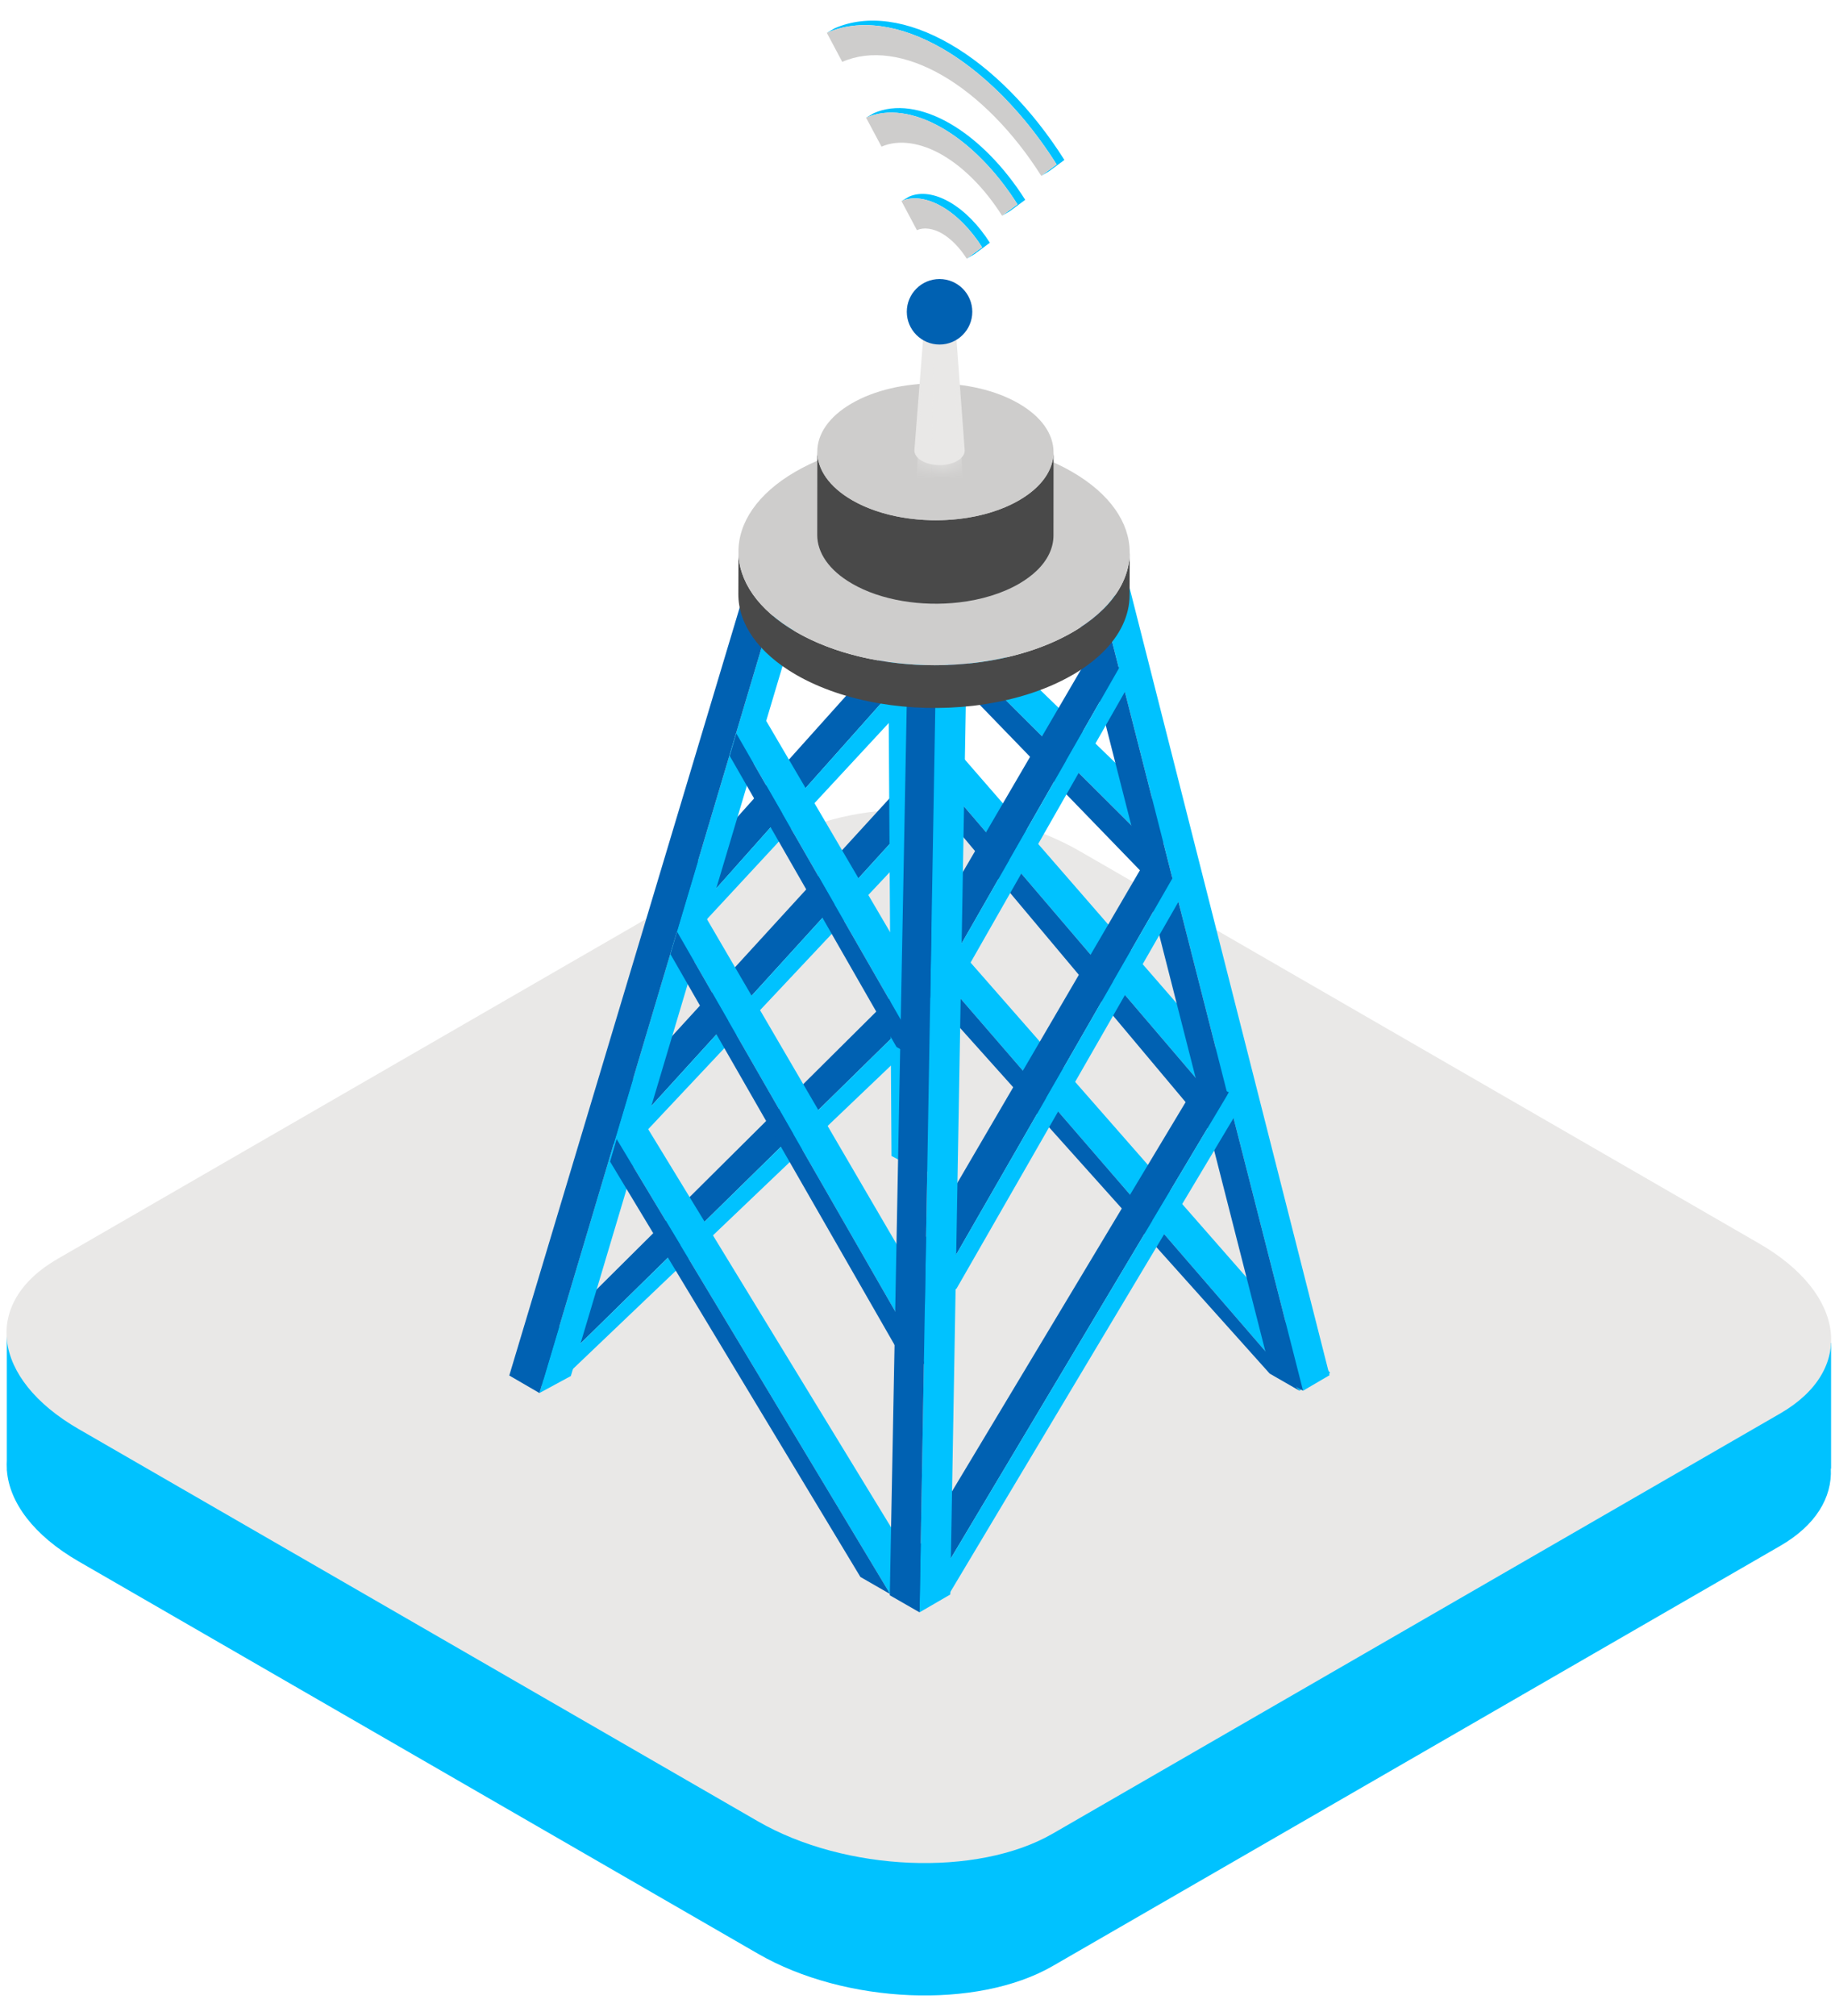 <svg width="71" height="78" viewBox="0 0 71 78" fill="none" xmlns="http://www.w3.org/2000/svg">
<path d="M70.838 56.811H70.848V51.95L61.809 49.612L41.77 38.043C38.397 36.095 33.294 35.883 30.372 37.571L9.845 49.42L0.264 51.69V56.489C0.257 56.596 0.26 56.704 0.264 56.811V56.886H0.267C0.363 58.117 1.297 59.394 3.044 60.402L29.332 75.58C32.707 77.528 37.81 77.74 40.732 76.053L68.878 59.802C70.256 59.007 70.894 57.93 70.838 56.811Z" fill="#00C2FF"/>
<path d="M68.878 54.68L40.731 70.932C37.81 72.618 32.707 72.406 29.332 70.459L3.044 55.282C-0.331 53.333 -0.697 50.387 2.225 48.7L30.371 32.449C33.293 30.762 38.396 30.974 41.77 32.921L68.059 48.1C71.434 50.047 71.8 52.994 68.878 54.68Z" fill="#E9E8E7"/>
<path d="M36.156 29.858L47.303 42.911L48.492 42.221L37.289 29.334L36.156 29.858Z" fill="#00C2FF"/>
<path d="M36.19 31.091L47.303 44.339V42.911L36.156 29.858L36.19 31.091Z" fill="#0061B2"/>
<path d="M36.588 24.767L44.641 32.791L45.83 32.101L37.721 24.242L36.588 24.767Z" fill="#00C2FF"/>
<path d="M36.334 25.638L44.641 34.219V32.791L36.588 24.767L36.334 25.638Z" fill="#0061B2"/>
<path d="M36.018 37.301L50.279 53.799L51.468 53.109L37.15 36.776L36.018 37.301Z" fill="#00C2FF"/>
<path d="M36.024 38.511L49.128 53.137L50.279 53.798L36.018 37.3L36.024 38.511Z" fill="#0061B2"/>
<path d="M22.637 43.761L23.831 44.289L35.747 31.192L34.615 30.667L22.637 43.761Z" fill="#0061B2"/>
<path d="M23.832 44.289L24.978 43.79L36.002 32.062L35.748 31.191L23.832 44.289Z" fill="#00C2FF"/>
<path d="M25.027 35.514L26.222 36.042L35.474 25.654L34.341 25.129L25.027 35.514Z" fill="#0061B2"/>
<path d="M26.221 36.041L27.366 35.543L35.726 26.525L35.472 25.654L26.221 36.041Z" fill="#00C2FF"/>
<path d="M19.789 53.155L20.721 53.679L37.335 37.374L36.203 36.849L19.789 53.155Z" fill="#0061B2"/>
<path d="M20.723 53.679L21.979 53.136L37.59 38.245L37.336 37.374L20.723 53.679Z" fill="#00C2FF"/>
<path d="M35.572 20.09L35.735 45.387L36.812 44.875L36.649 19.577L35.572 20.09Z" fill="#00C2FF"/>
<path d="M34.332 19.424L34.494 44.716L35.735 45.387L35.572 20.095L34.332 19.424Z" fill="#00C2FF"/>
<path d="M42.633 23.268L50.418 53.798L51.442 53.199L43.71 22.756L42.633 23.268Z" fill="#00C2FF"/>
<path d="M41.393 22.596L49.177 53.127L50.418 53.798L42.633 23.268L41.393 22.596Z" fill="#0061B2"/>
<path d="M20.871 53.888L22.087 53.23L31.014 23.3L29.824 23.852L20.871 53.888Z" fill="#00C2FF"/>
<path d="M19.705 53.21L20.872 53.888L29.825 23.852L28.732 23.128L19.705 53.21Z" fill="#0061B2"/>
<path d="M26.197 36.042L35.838 52.821L36.856 51.837L27.33 35.517L26.197 36.042Z" fill="#00C2FF"/>
<path d="M25.943 36.913L34.688 52.159L35.838 52.821L26.198 36.041L25.943 36.913Z" fill="#0061B2"/>
<path d="M28.49 28.372L35.839 41.162L37.028 40.472L29.623 27.847L28.49 28.372Z" fill="#00C2FF"/>
<path d="M28.236 29.243L34.688 40.501L35.839 41.162L28.49 28.372L28.236 29.243Z" fill="#0061B2"/>
<path d="M23.846 44.042L34.429 61.643L35.619 60.953L24.979 43.517L23.846 44.042Z" fill="#00C2FF"/>
<path d="M23.605 44.935L33.291 61.003L34.443 61.665L23.859 44.063L23.605 44.935Z" fill="#0061B2"/>
<path d="M34.668 49.824L35.858 50.514L45.37 33.966L44.237 33.441L34.668 49.824Z" fill="#0061B2"/>
<path d="M35.857 50.514L37.008 49.852L45.624 34.837L45.37 33.966L35.857 50.514Z" fill="#00C2FF"/>
<path d="M34.967 37.654L35.858 38.855L43.308 25.827L42.175 25.303L34.967 37.654Z" fill="#0061B2"/>
<path d="M35.857 38.855L37.008 38.193L43.561 26.698L43.308 25.827L35.857 38.855Z" fill="#00C2FF"/>
<path d="M34.455 61.658L35.58 62.311L47.55 42.255L46.417 41.73L34.455 61.658Z" fill="#0061B2"/>
<path d="M35.58 62.311L36.731 61.65L47.804 43.126L47.55 42.254L35.58 62.311Z" fill="#00C2FF"/>
<path d="M35.578 62.372L36.767 61.682L37.379 26.724L36.189 27.275L35.578 62.372Z" fill="#00C2FF"/>
<path d="M34.428 61.711L35.579 62.372L36.19 27.282L35.097 26.559L34.428 61.711Z" fill="#0061B2"/>
<path d="M42.648 23.604C42.337 23.905 41.959 24.189 41.511 24.449C40.419 25.084 39.072 25.484 37.659 25.648C35.261 25.926 32.673 25.526 30.808 24.449C29.315 23.588 28.57 22.457 28.573 21.328L28.568 22.982C28.565 24.111 29.311 25.242 30.802 26.103C32.668 27.18 35.257 27.579 37.654 27.302C39.067 27.137 40.414 26.738 41.507 26.103C41.953 25.843 42.332 25.559 42.643 25.258C43.35 24.573 43.704 23.799 43.706 23.024L43.711 21.371C43.709 22.145 43.355 22.919 42.648 23.604Z" fill="#494949"/>
<path d="M41.476 18.249C44.441 19.961 44.457 22.738 41.511 24.449C38.565 26.162 33.773 26.162 30.806 24.449C27.841 22.738 27.826 19.961 30.772 18.249C33.718 16.537 38.51 16.537 41.476 18.249Z" fill="#CECDCC"/>
<path d="M40.122 18.84C39.935 19.022 39.706 19.194 39.436 19.35C38.776 19.734 37.964 19.975 37.11 20.074C35.663 20.242 34.1 20.001 32.973 19.35C32.072 18.83 31.622 18.147 31.625 17.466L31.621 20.694C31.62 21.376 32.069 22.059 32.971 22.579C34.096 23.23 35.66 23.471 37.107 23.303C37.961 23.204 38.773 22.962 39.434 22.579C39.703 22.422 39.932 22.25 40.12 22.069C40.546 21.655 40.76 21.188 40.761 20.72L40.764 17.492C40.763 17.959 40.549 18.427 40.122 18.84Z" fill="#494949"/>
<path d="M39.414 15.607C41.204 16.64 41.214 18.317 39.435 19.35C37.657 20.384 34.763 20.384 32.972 19.35C31.182 18.317 31.172 16.64 32.951 15.607C34.73 14.573 37.624 14.573 39.414 15.607Z" fill="#CECDCC"/>
<path d="M36.948 12.33L37.327 17.429C37.327 17.573 37.232 17.716 37.044 17.826C36.665 18.046 36.047 18.046 35.666 17.826C35.474 17.715 35.379 17.57 35.379 17.424L35.779 12.326C35.779 12.414 35.836 12.501 35.951 12.568C36.18 12.699 36.551 12.699 36.778 12.568C36.891 12.502 36.947 12.415 36.948 12.33Z" fill="#E9E8E7"/>
<mask id="mask0_243_4708" style="mask-type:luminance" maskUnits="userSpaceOnUse" x="35" y="12" width="3" height="6">
<path d="M35.379 17.424C35.379 17.57 35.475 17.715 35.667 17.826C36.048 18.046 36.666 18.046 37.044 17.826C37.232 17.716 37.327 17.573 37.328 17.429L36.948 12.33C36.947 12.416 36.891 12.502 36.778 12.568C36.551 12.699 36.18 12.699 35.952 12.568C35.836 12.501 35.779 12.414 35.779 12.326" fill="#E9E8E7"/>
</mask>
<g mask="url(#mask0_243_4708)">
<path d="M36.949 12.33L37.328 20.259C37.328 20.356 37.286 20.451 37.202 20.536L36.873 12.496C36.923 12.444 36.948 12.387 36.949 12.33Z" fill="#E9E8E7"/>
</g>
<mask id="mask1_243_4708" style="mask-type:luminance" maskUnits="userSpaceOnUse" x="35" y="12" width="3" height="6">
<path d="M35.379 17.424C35.379 17.57 35.475 17.715 35.667 17.826C36.048 18.046 36.666 18.046 37.044 17.826C37.232 17.716 37.327 17.573 37.328 17.429L36.948 12.33C36.947 12.416 36.891 12.502 36.778 12.568C36.551 12.699 36.18 12.699 35.952 12.568C35.836 12.501 35.779 12.414 35.779 12.326" fill="#E9E8E7"/>
</mask>
<g mask="url(#mask1_243_4708)">
<path d="M36.873 12.496L37.202 20.536C37.16 20.579 37.108 20.62 37.045 20.656C36.763 20.82 36.348 20.862 35.998 20.782L36.15 12.643C36.361 12.691 36.609 12.666 36.779 12.568C36.816 12.545 36.848 12.522 36.873 12.496Z" fill="#E9E8E7"/>
</g>
<mask id="mask2_243_4708" style="mask-type:luminance" maskUnits="userSpaceOnUse" x="35" y="12" width="3" height="6">
<path d="M35.379 17.424C35.379 17.57 35.475 17.715 35.667 17.826C36.048 18.046 36.666 18.046 37.044 17.826C37.232 17.716 37.327 17.573 37.328 17.429L36.948 12.33C36.947 12.416 36.891 12.502 36.778 12.568C36.551 12.699 36.18 12.699 35.952 12.568C35.836 12.501 35.779 12.414 35.779 12.326" fill="#E9E8E7"/>
</mask>
<g mask="url(#mask2_243_4708)">
<path d="M36.149 12.643L35.997 20.782C35.877 20.754 35.764 20.712 35.666 20.656C35.475 20.545 35.379 20.4 35.379 20.254L35.779 12.326C35.779 12.414 35.836 12.501 35.951 12.567C36.01 12.602 36.077 12.627 36.149 12.643Z" fill="#E9E8E7"/>
</g>
<path d="M36.776 12.089C37.004 12.221 37.005 12.435 36.778 12.568C36.551 12.7 36.18 12.7 35.952 12.568C35.723 12.435 35.722 12.221 35.949 12.089C36.176 11.957 36.547 11.957 36.776 12.089Z" fill="#E9E8E7"/>
<path d="M37.62 12.061C37.62 11.362 37.052 10.794 36.353 10.794C35.653 10.794 35.086 11.362 35.086 12.061C35.086 12.76 35.653 13.328 36.353 13.328C37.052 13.328 37.62 12.76 37.62 12.061Z" fill="#0061B2"/>
<path d="M36.764 1.707C35.13 0.763 33.543 0.546 32.292 1.096L31.992 1.27C33.243 0.721 34.831 0.937 36.465 1.88C37.069 2.23 37.668 2.671 38.245 3.191C39.207 4.056 40.11 5.137 40.883 6.362L40.288 6.803L40.587 6.628L41.184 6.188C39.946 4.228 38.377 2.637 36.764 1.707Z" fill="#00C2FF"/>
<path d="M36.465 1.88C38.077 2.811 39.646 4.402 40.883 6.362L40.288 6.802C39.213 5.103 37.855 3.723 36.462 2.918C35.049 2.103 33.673 1.916 32.589 2.394L31.992 1.271C33.243 0.721 34.831 0.937 36.465 1.88Z" fill="#CECDCC"/>
<path d="M36.756 4.779C35.678 4.157 34.632 4.014 33.809 4.378L33.51 4.552C34.333 4.189 35.378 4.331 36.457 4.953C37.519 5.566 38.553 6.614 39.368 7.905L38.773 8.345L39.072 8.171L39.668 7.73C38.852 6.44 37.818 5.392 36.756 4.779Z" fill="#00C2FF"/>
<path d="M36.457 4.953C37.519 5.566 38.553 6.614 39.369 7.904L38.772 8.345C38.12 7.313 37.298 6.477 36.454 5.991C35.611 5.504 34.756 5.389 34.108 5.673L33.51 4.552C34.333 4.188 35.379 4.331 36.457 4.953Z" fill="#CECDCC"/>
<path d="M38.3 9.391C37.865 8.705 37.315 8.147 36.749 7.821C36.174 7.489 35.618 7.412 35.178 7.605L34.879 7.778C35.318 7.586 35.875 7.662 36.45 7.994C37.015 8.32 37.566 8.88 38.001 9.565L37.404 10.005L37.703 9.832L38.3 9.391Z" fill="#00C2FF"/>
<path d="M36.45 7.994C37.015 8.32 37.566 8.879 38 9.565L37.404 10.006C37.135 9.579 36.793 9.232 36.447 9.031C36.098 8.831 35.745 8.785 35.477 8.903L34.879 7.778C35.318 7.586 35.875 7.662 36.45 7.994Z" fill="#CECDCC"/>
</svg>
